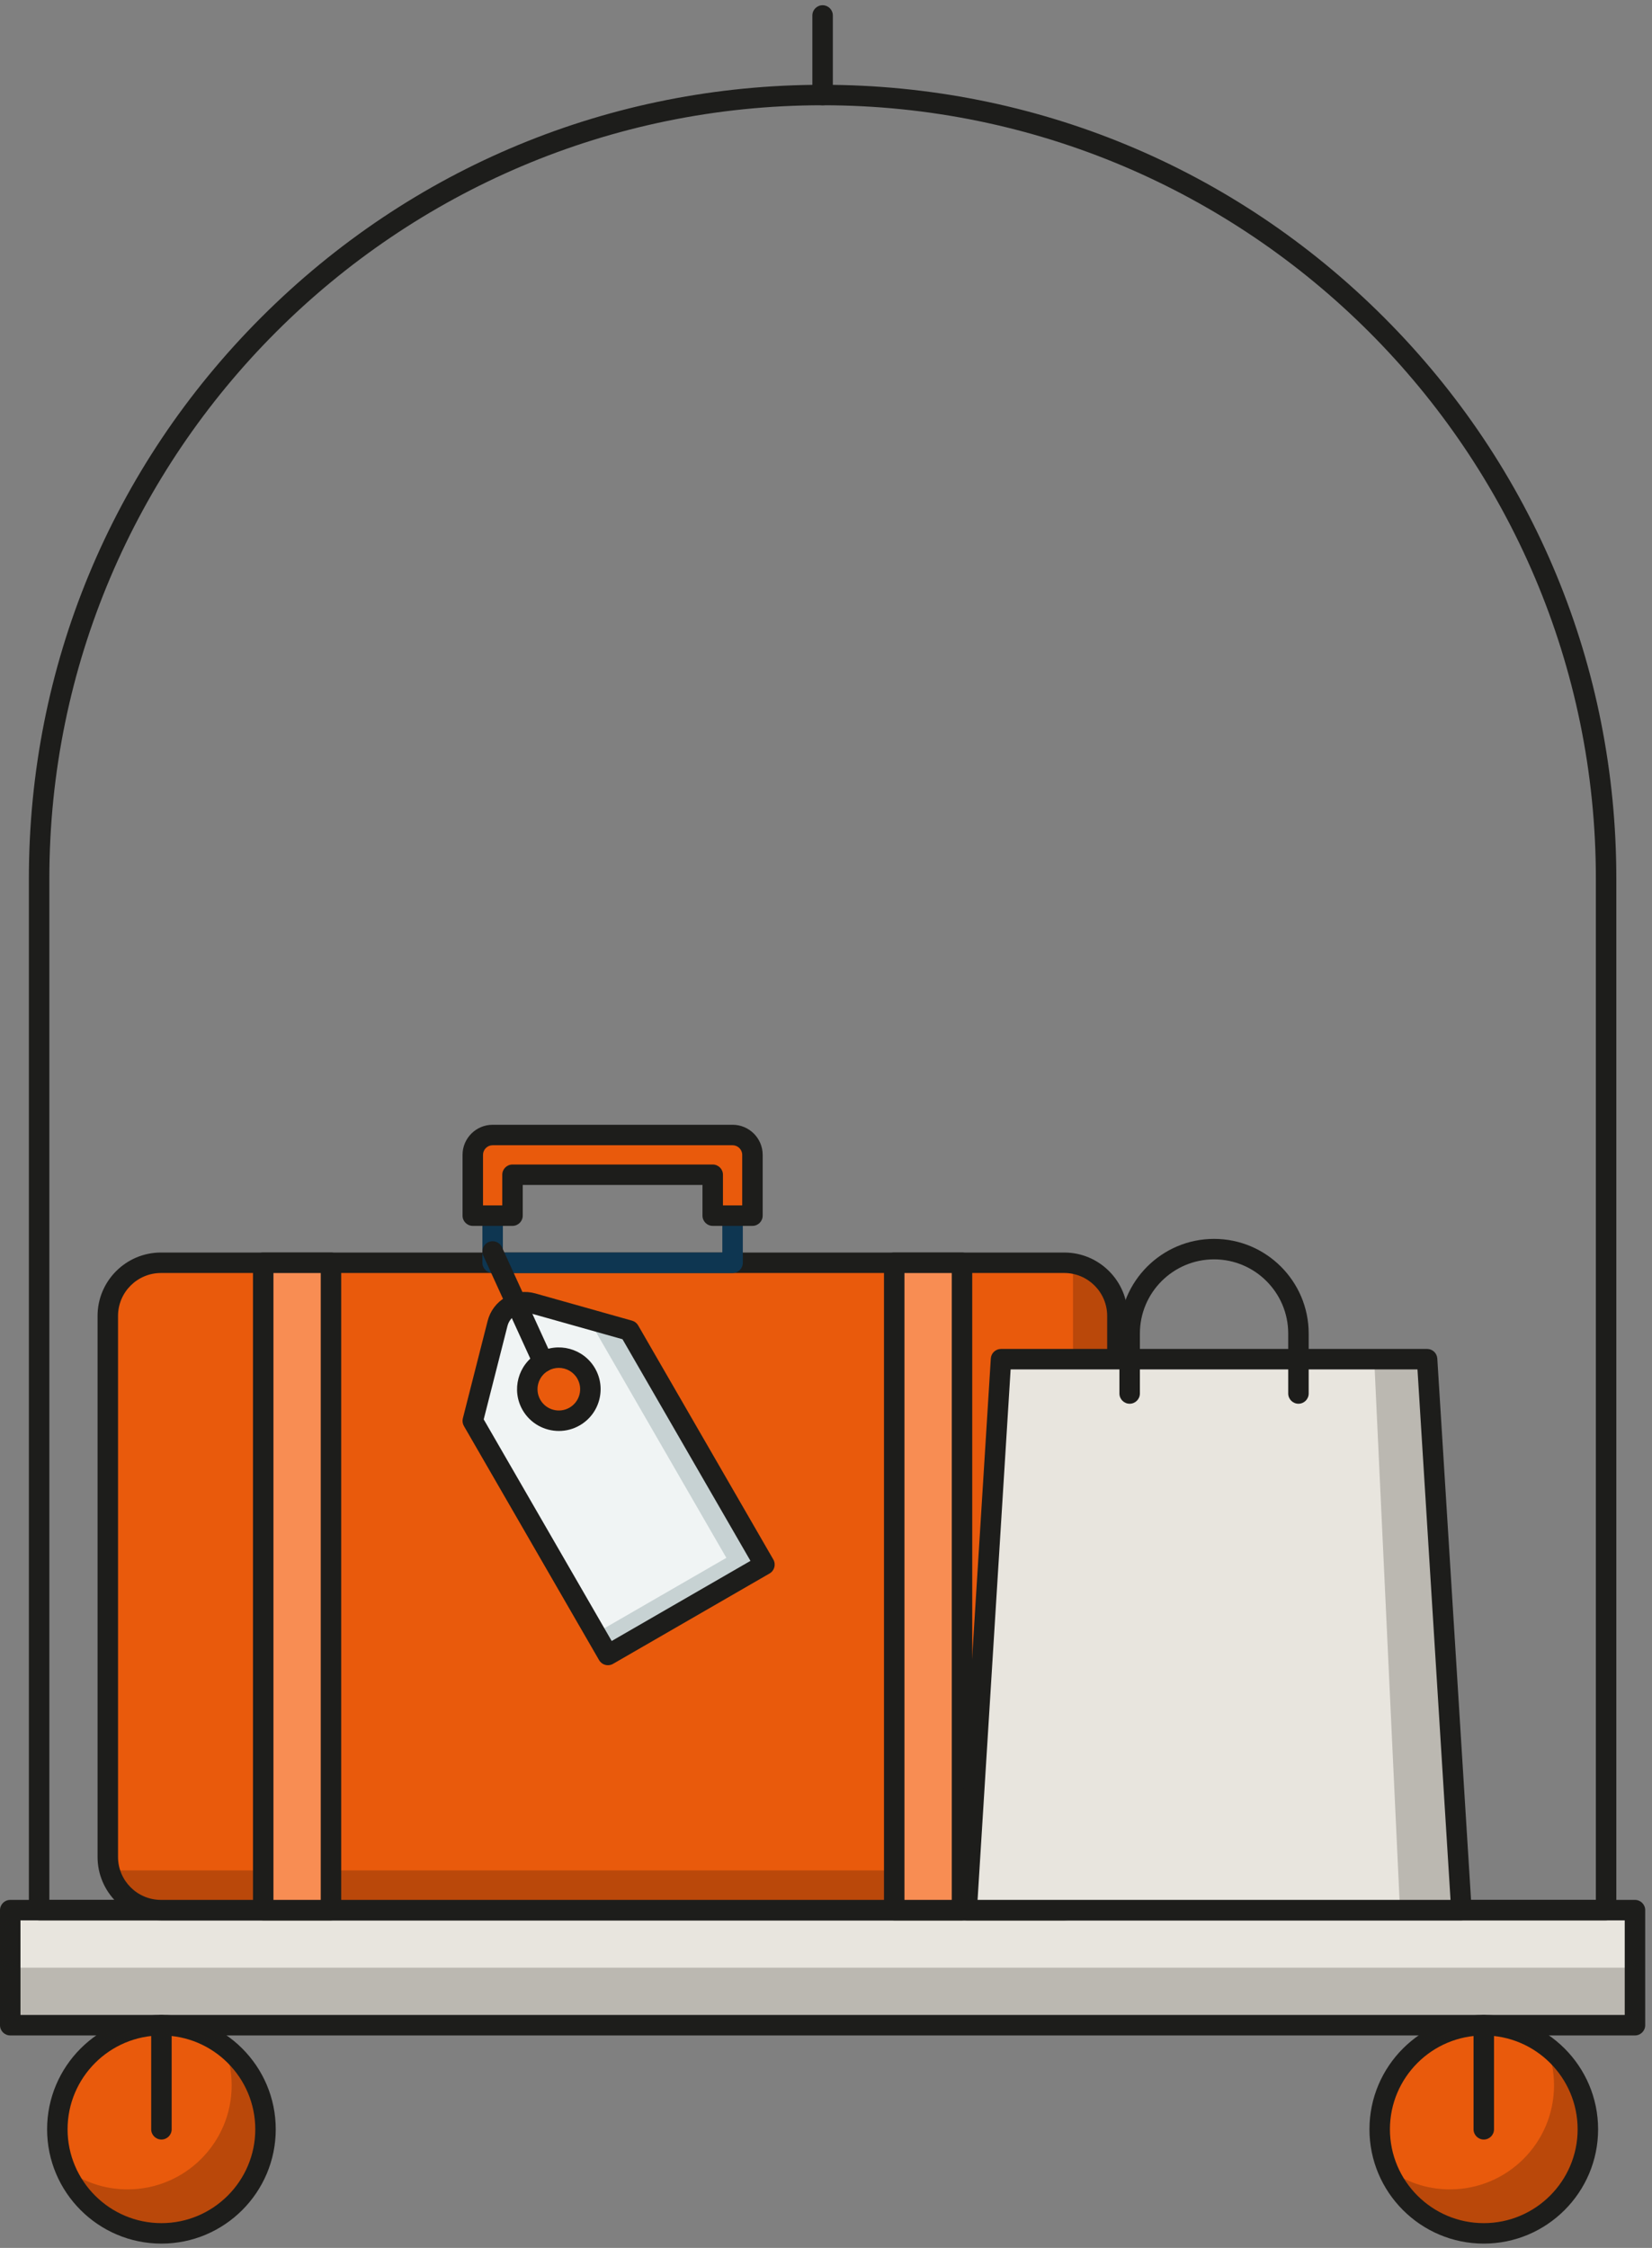 <svg xmlns="http://www.w3.org/2000/svg" width="158" height="215" viewBox="0 0 158 215">
  <rect x="0" y="0" width="158" height="215" fill="#808080" stroke="none"/>
  <g fill="none" fill-rule="evenodd" transform="translate(0 .5)">
    <polygon fill="#E8E5DE" points=".979 193.198 156.371 193.198 156.371 182.191 .979 182.191"/>
    <polygon fill="#BBB8B1" points=".979 193.198 156.371 193.198 156.371 187.695 .979 187.695"/>
    <path fill="#1D1D1B" d="M1.958,192.219 L155.392,192.219 L155.392,183.17 L1.958,183.17 L1.958,192.219 Z M156.371,194.177 L0.979,194.177 C0.439,194.177 0,193.739 0,193.198 L0,182.191 C0,181.651 0.439,181.213 0.979,181.213 L156.371,181.213 C156.912,181.213 157.35,181.651 157.35,182.191 L157.35,193.198 C157.35,193.739 156.912,194.177 156.371,194.177 L156.371,194.177 Z"/>
    <path fill="#E95A0C" d="M25.394,203.153 C25.394,208.651 20.937,213.108 15.439,213.108 C9.941,213.108 5.484,208.651 5.484,203.153 C5.484,197.655 9.941,193.198 15.439,193.198 C20.937,193.198 25.394,197.655 25.394,203.153"/>
    <path fill="#BA480A" d="M21.426,195.2 C21.896,196.356 22.157,197.62 22.157,198.945 C22.157,204.443 17.7,208.9 12.202,208.9 C9.955,208.9 7.882,208.154 6.216,206.898 C7.696,210.539 11.267,213.108 15.439,213.108 C20.937,213.108 25.394,208.651 25.394,203.153 C25.394,199.903 23.836,197.017 21.426,195.2"/>
    <path fill="#1D1D1B" d="M15.439,194.177 C10.49,194.177 6.463,198.204 6.463,203.153 C6.463,208.102 10.49,212.129 15.439,212.129 C20.388,212.129 24.415,208.102 24.415,203.153 C24.415,198.204 20.388,194.177 15.439,194.177 M15.439,214.087 C9.41,214.087 4.505,209.182 4.505,203.153 C4.505,197.124 9.41,192.219 15.439,192.219 C21.468,192.219 26.373,197.124 26.373,203.153 C26.373,209.182 21.468,214.087 15.439,214.087"/>
    <path fill="#1D1D1B" d="M15.439,204.132 C14.898,204.132 14.46,203.694 14.46,203.153 L14.46,193.198 C14.46,192.658 14.898,192.219 15.439,192.219 C15.98,192.219 16.418,192.658 16.418,193.198 L16.418,203.153 C16.418,203.694 15.98,204.132 15.439,204.132"/>
    <path fill="#E95A0C" d="M151.866,203.153 C151.866,208.651 147.409,213.108 141.911,213.108 C136.413,213.108 131.956,208.651 131.956,203.153 C131.956,197.655 136.413,193.198 141.911,193.198 C147.409,193.198 151.866,197.655 151.866,203.153"/>
    <path fill="#BA480A" d="M147.898,195.2 C148.368,196.356 148.629,197.62 148.629,198.945 C148.629,204.443 144.172,208.9 138.674,208.9 C136.427,208.9 134.354,208.154 132.688,206.898 C134.168,210.539 137.739,213.108 141.911,213.108 C147.409,213.108 151.866,208.651 151.866,203.153 C151.866,199.903 150.308,197.017 147.898,195.2"/>
    <path fill="#1D1D1B" d="M141.911,194.177 C136.962,194.177 132.935,198.204 132.935,203.153 C132.935,208.102 136.962,212.129 141.911,212.129 C146.86,212.129 150.887,208.102 150.887,203.153 C150.887,198.204 146.86,194.177 141.911,194.177 M141.911,214.087 C135.882,214.087 130.977,209.182 130.977,203.153 C130.977,197.124 135.882,192.219 141.911,192.219 C147.94,192.219 152.845,197.124 152.845,203.153 C152.845,209.182 147.94,214.087 141.911,214.087"/>
    <path fill="#1D1D1B" d="M141.911 204.132C141.37 204.132 140.932 203.694 140.932 203.153L140.932 193.198C140.932 192.658 141.37 192.219 141.911 192.219 142.452 192.219 142.89 192.658 142.89 193.198L142.89 203.153C142.89 203.694 142.452 204.132 141.911 204.132M4.72 181.212L152.631 181.212 152.631 83.523C152.631 42.744 119.454 9.567 78.675 9.567 37.896 9.567 4.72 42.744 4.72 83.523L4.72 181.212zM153.61 183.17L3.741 183.17C3.2 183.17 2.762 182.731 2.762 182.191L2.762 83.523C2.762 63.246 10.659 44.182 24.997 29.844 39.335 15.506 58.398 7.61 78.675 7.61 98.952 7.61 118.016 15.506 132.354 29.844 146.692 44.182 154.588 63.246 154.588 83.523L154.588 182.191C154.588 182.731 154.15 183.17 153.61 183.17L153.61 183.17z"/>
    <path fill="#E95A0C" d="M10.31,125.361 L10.31,177.106 C10.31,179.915 12.587,182.192 15.395,182.192 L101.787,182.192 C104.595,182.192 106.872,179.915 106.872,177.106 L106.872,125.361 C106.872,122.553 104.595,120.276 101.787,120.276 L15.395,120.276 C12.587,120.276 10.31,122.553 10.31,125.361"/>
    <path fill="#BA480A" d="M102.472,120.323 C102.571,120.719 102.624,121.134 102.624,121.561 L102.624,173.306 C102.624,176.115 100.348,178.391 97.539,178.391 L11.148,178.391 C10.915,178.391 10.687,178.374 10.462,178.344 C11.015,180.554 13.014,182.191 15.395,182.191 L101.786,182.191 C104.595,182.191 106.871,179.915 106.871,177.106 L106.871,125.361 C106.871,122.785 104.956,120.658 102.472,120.323"/>
    <path fill="#1D1D1B" d="M15.395,121.254 C13.131,121.254 11.289,123.096 11.289,125.36 L11.289,177.106 C11.289,179.37 13.131,181.212 15.395,181.212 L101.786,181.212 C104.051,181.212 105.892,179.37 105.892,177.106 L105.892,125.36 C105.892,123.096 104.051,121.254 101.786,121.254 L15.395,121.254 Z M101.786,183.17 L15.395,183.17 C12.051,183.17 9.331,180.449 9.331,177.106 L9.331,125.36 C9.331,122.017 12.051,119.296 15.395,119.296 L101.786,119.296 C105.13,119.296 107.85,122.017 107.85,125.36 L107.85,177.106 C107.85,180.449 105.13,183.17 101.786,183.17 L101.786,183.17 Z"/>
    <polygon fill="#F88D53" points="25.174 182.191 31.656 182.191 31.656 120.275 25.174 120.275"/>
    <polygon fill="#F88D53" points="85.525 182.191 92.007 182.191 92.007 120.275 85.525 120.275"/>
    <path fill="#1D1D1B" d="M26.153 181.213L30.677 181.213 30.677 121.255 26.153 121.255 26.153 181.213zM31.656 183.17L25.174 183.17C24.634 183.17 24.195 182.732 24.195 182.191L24.195 120.276C24.195 119.735 24.634 119.297 25.174 119.297L31.656 119.297C32.197 119.297 32.635 119.735 32.635 120.276L32.635 182.191C32.635 182.732 32.197 183.17 31.656 183.17L31.656 183.17zM86.504 181.213L91.028 181.213 91.028 121.255 86.504 121.255 86.504 181.213zM92.007 183.17L85.525 183.17C84.984 183.17 84.546 182.732 84.546 182.191L84.546 120.276C84.546 119.735 84.984 119.297 85.525 119.297L92.007 119.297C92.548 119.297 92.986 119.735 92.986 120.276L92.986 182.191C92.986 182.732 92.548 183.17 92.007 183.17L92.007 183.17z"/>
    <path fill="#0E3651" d="M48.095,119.297 L69.085,119.297 L69.085,110.936 L48.095,110.936 L48.095,119.297 Z M70.065,121.255 L47.117,121.255 C46.576,121.255 46.138,120.816 46.138,120.276 L46.138,109.957 C46.138,109.416 46.576,108.978 47.117,108.978 L70.065,108.978 C70.605,108.978 71.044,109.416 71.044,109.957 L71.044,120.276 C71.044,120.816 70.605,121.255 70.065,121.255 L70.065,121.255 Z"/>
    <path fill="#E95A0C" d="M71.965,115.768 L68.165,115.768 L68.165,111.856 L49.017,111.856 L49.017,115.768 L45.217,115.768 L45.217,109.956 C45.217,108.907 46.067,108.056 47.117,108.056 L70.065,108.056 C71.114,108.056 71.965,108.907 71.965,109.956 L71.965,115.768 Z"/>
    <path fill="#1D1D1B" d="M69.144,114.789 L70.986,114.789 L70.986,109.956 C70.986,109.449 70.573,109.035 70.065,109.035 L47.117,109.035 C46.609,109.035 46.196,109.449 46.196,109.956 L46.196,114.789 L48.038,114.789 L48.038,111.856 C48.038,111.316 48.476,110.878 49.017,110.878 L68.165,110.878 C68.706,110.878 69.144,111.316 69.144,111.856 L69.144,114.789 Z M71.965,116.747 L68.165,116.747 C67.624,116.747 67.186,116.308 67.186,115.768 L67.186,112.835 L49.996,112.835 L49.996,115.768 C49.996,116.308 49.557,116.747 49.017,116.747 L45.217,116.747 C44.676,116.747 44.238,116.308 44.238,115.768 L44.238,109.956 C44.238,108.369 45.529,107.077 47.117,107.077 L70.065,107.077 C71.653,107.077 72.944,108.369 72.944,109.956 L72.944,115.768 C72.944,116.308 72.506,116.747 71.965,116.747 L71.965,116.747 Z"/>
    <path fill="#F0F4F4" d="M54.955,134.981 C53.512,135.814 51.666,135.32 50.833,133.877 C50,132.433 50.494,130.588 51.937,129.754 C53.381,128.921 55.226,129.416 56.059,130.859 C56.893,132.302 56.398,134.148 54.955,134.981 L54.955,134.981 Z M50.938,124.151 C49.475,123.739 47.959,124.614 47.584,126.088 L45.216,135.399 L58.143,157.789 L73.113,149.146 L60.186,126.756 L50.938,124.151 Z"/>
    <path fill="#C7D2D3" d="M50.939,124.151 C50.465,124.017 49.985,124.021 49.54,124.134 L56.543,126.107 L69.47,148.497 L56.952,155.724 L58.144,157.789 L73.114,149.146 L60.187,126.756 L50.939,124.151 Z"/>
    <path fill="#1D1D1B" d="M53.443,130.329 C53.097,130.329 52.747,130.417 52.427,130.602 C51.454,131.164 51.119,132.413 51.681,133.387 C52.243,134.36 53.492,134.695 54.466,134.133 C54.937,133.861 55.275,133.421 55.416,132.895 C55.557,132.369 55.484,131.82 55.212,131.348 C54.835,130.695 54.148,130.329 53.443,130.329 L53.443,130.329 Z M53.453,136.363 C52.071,136.363 50.725,135.646 49.985,134.366 C48.884,132.457 49.54,130.008 51.448,128.906 C53.356,127.804 55.806,128.461 56.908,130.369 C57.441,131.294 57.583,132.371 57.307,133.402 C57.03,134.433 56.369,135.295 55.445,135.828 C54.817,136.191 54.131,136.363 53.453,136.363 L53.453,136.363 Z M46.263,135.254 L58.502,156.451 L71.776,148.787 L59.538,127.59 L50.673,125.093 C50.222,124.966 49.749,125.025 49.343,125.259 C48.936,125.494 48.649,125.873 48.533,126.328 L46.263,135.254 Z M58.144,158.767 C58.059,158.767 57.974,158.757 57.89,158.734 C57.64,158.667 57.426,158.503 57.296,158.278 L44.369,135.888 C44.241,135.667 44.205,135.405 44.268,135.157 L46.636,125.846 C46.883,124.875 47.496,124.065 48.364,123.564 C49.231,123.063 50.24,122.936 51.204,123.208 L60.452,125.813 C60.697,125.882 60.906,126.045 61.034,126.266 L73.961,148.656 C74.231,149.124 74.071,149.723 73.603,149.993 L58.633,158.636 C58.483,158.723 58.314,158.767 58.144,158.767 L58.144,158.767 Z"/>
    <path fill="#1D1D1B" d="M51.938,130.733 C51.567,130.733 51.211,130.522 51.047,130.161 L46.226,119.602 C46.001,119.109 46.218,118.529 46.71,118.305 C47.201,118.079 47.782,118.296 48.007,118.788 L52.828,129.347 C53.053,129.839 52.836,130.421 52.344,130.644 C52.212,130.706 52.074,130.733 51.938,130.733"/>
    <polygon fill="#E8E5DE" points="139.773 182.191 92.455 182.191 95.739 129.496 136.49 129.496"/>
    <polygon fill="#BBB8B1" points="136.489 129.496 131.431 129.496 133.899 182.191 139.772 182.191"/>
    <path fill="#1D1D1B" d="M93.497,181.212 L138.731,181.212 L135.57,130.475 L96.658,130.475 L93.497,181.212 Z M139.773,183.17 L92.455,183.17 C92.185,183.17 91.927,183.058 91.742,182.861 C91.557,182.664 91.461,182.4 91.478,182.13 L94.762,129.435 C94.794,128.919 95.222,128.517 95.739,128.517 L136.49,128.517 C137.007,128.517 137.434,128.919 137.466,129.435 L140.75,182.13 C140.767,182.4 140.672,182.664 140.487,182.861 C140.301,183.058 140.043,183.17 139.773,183.17 L139.773,183.17 Z"/>
    <path fill="#1D1D1B" d="M124.186 133.758C123.645 133.758 123.207 133.32 123.207 132.779L123.207 127.042C123.207 123.131 120.025 119.949 116.114 119.949 112.203 119.949 109.021 123.131 109.021 127.042L109.021 132.779C109.021 133.32 108.583 133.758 108.042 133.758 107.502 133.758 107.063 133.32 107.063 132.779L107.063 127.042C107.063 122.051 111.124 117.991 116.114 117.991 121.105 117.991 125.165 122.051 125.165 127.042L125.165 132.779C125.165 133.32 124.727 133.758 124.186 133.758M78.675 9.574C78.134 9.574 77.696 9.136 77.696 8.595L77.696.979C77.696.439 78.134-2.84217094e-14 78.675-2.84217094e-14 79.216-2.84217094e-14 79.654.439 79.654.979L79.654 8.595C79.654 9.136 79.216 9.574 78.675 9.574"/>
  </g>
</svg>
